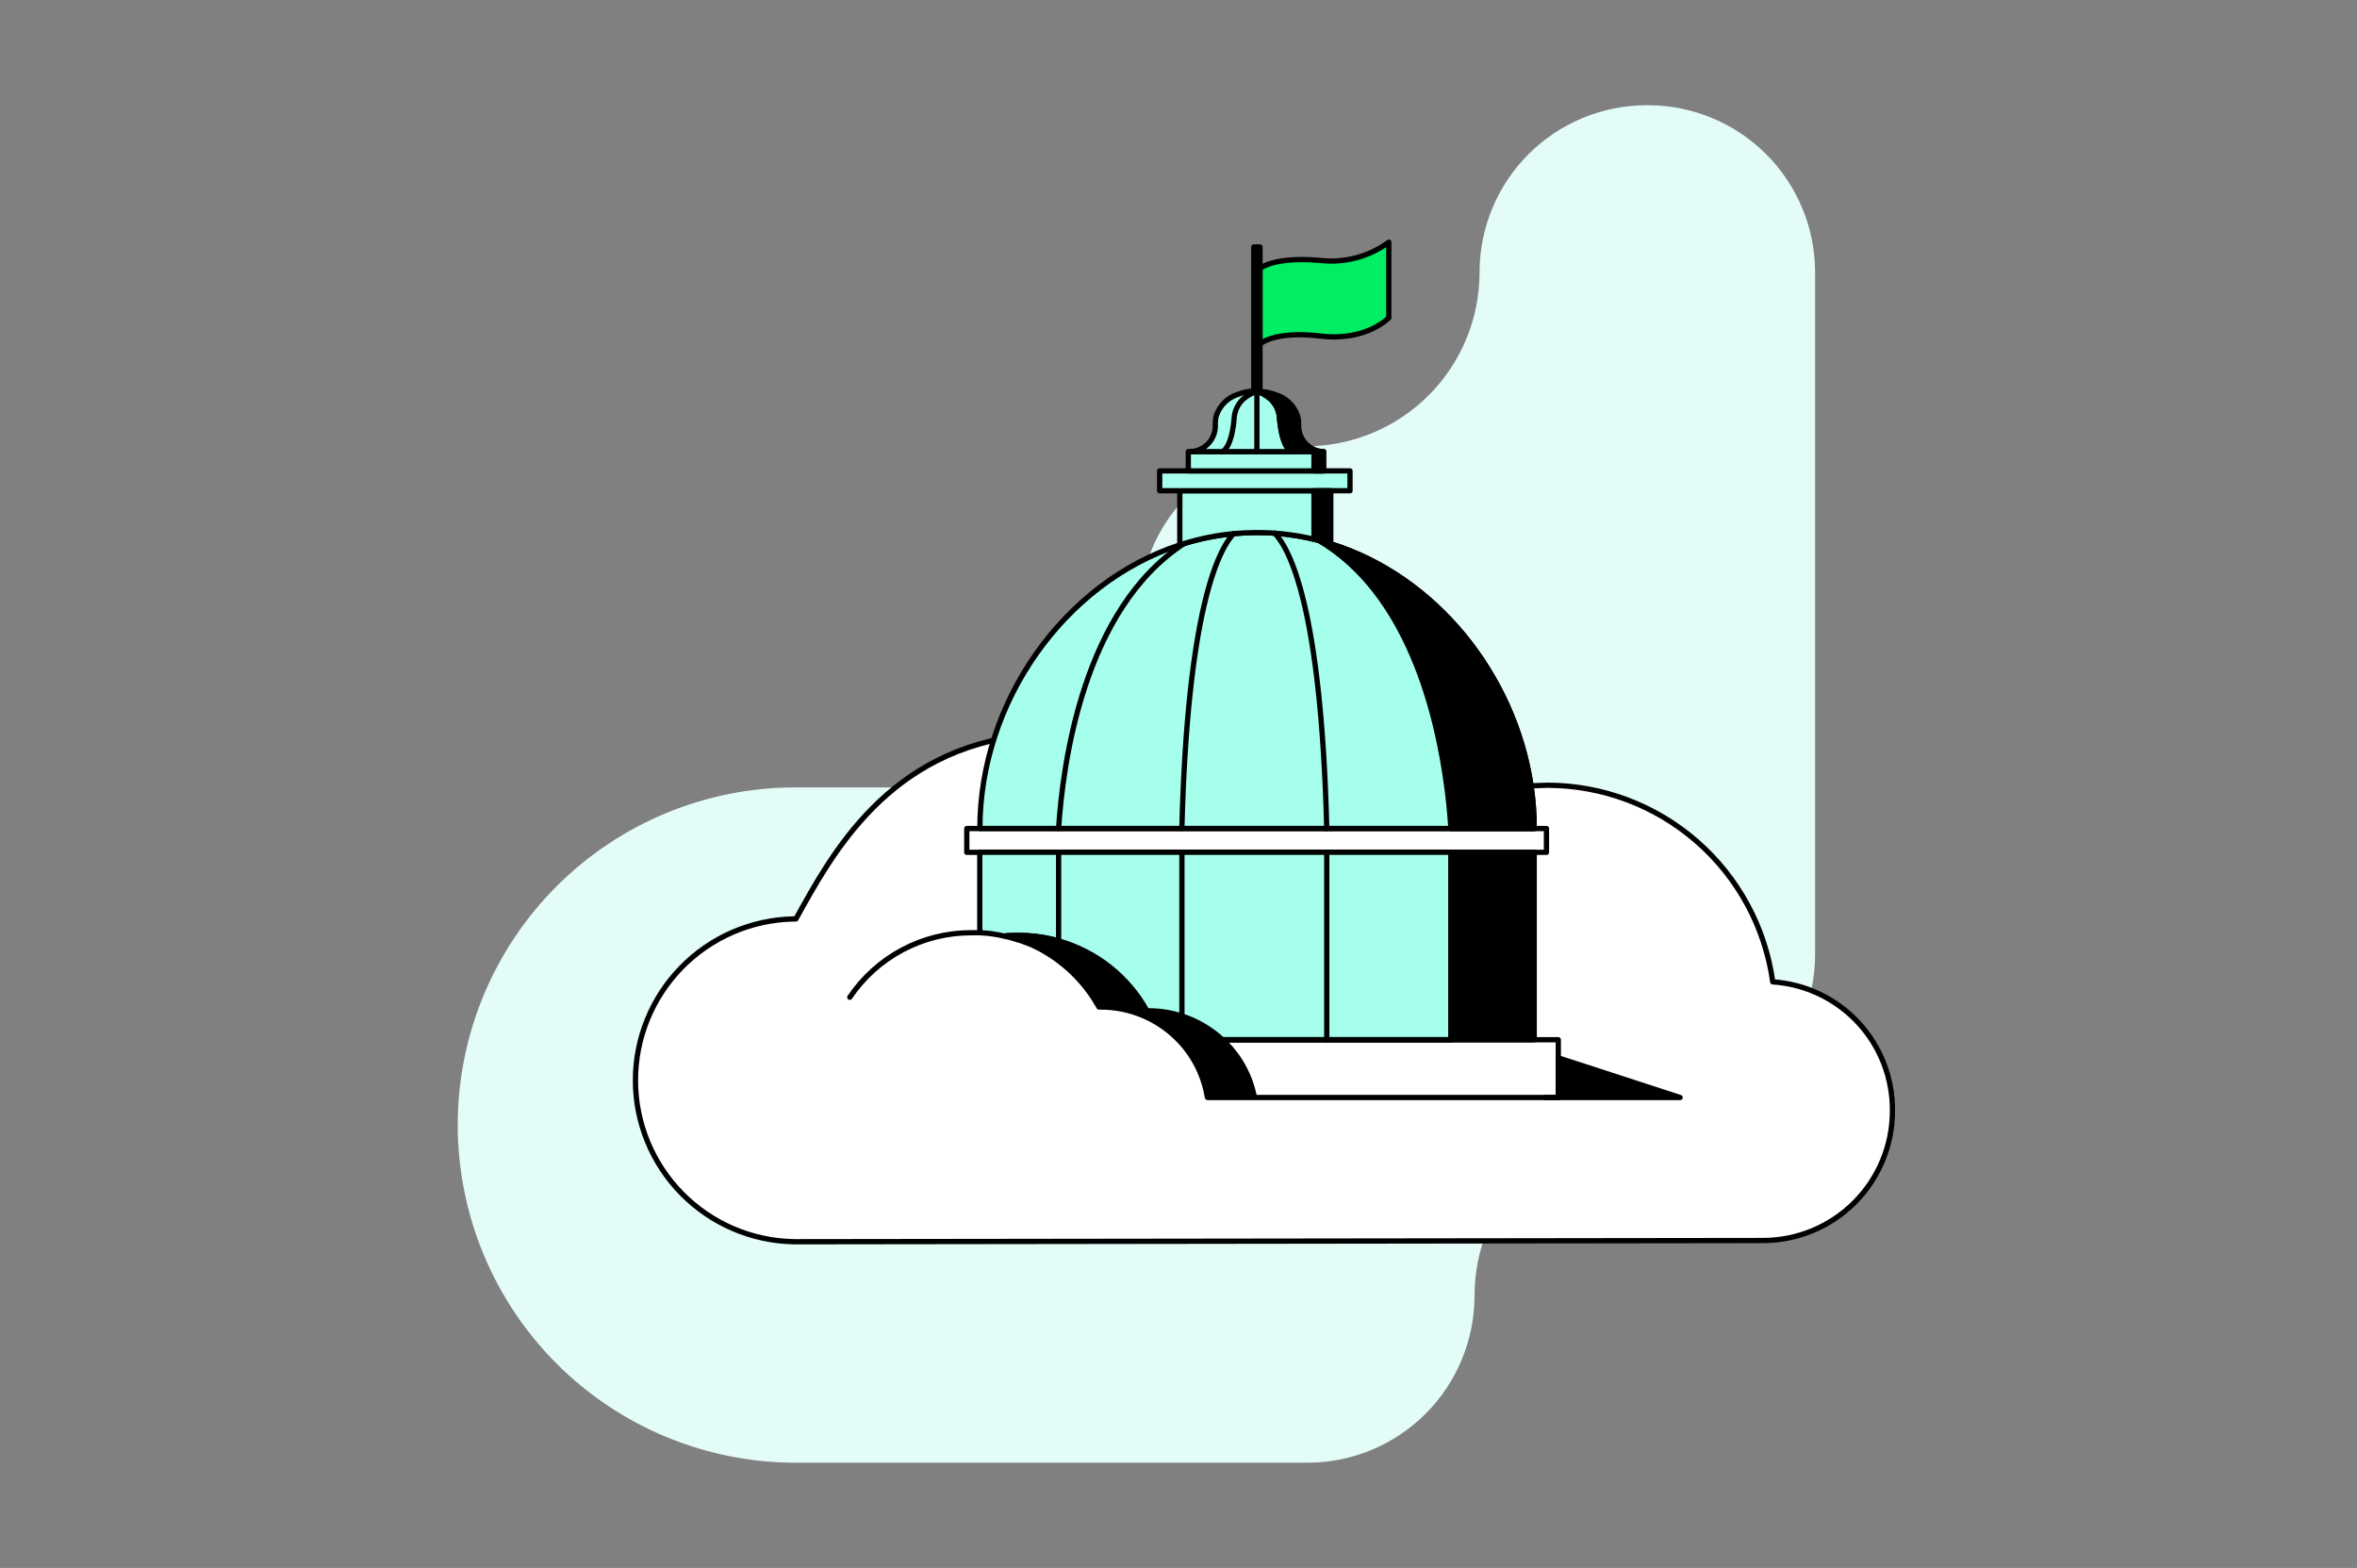 <?xml version="1.0" encoding="utf-8"?>
<svg xmlns="http://www.w3.org/2000/svg" width="448" height="298" viewBox="0 0 448 298" fill="none">
<rect x="0" y="0" width="448" height="298" fill="#808080" stroke="none"/>
<g clip-path="url(#clip0_3257_11371)">
<path d="M87 213.82C86.997 196.811 93.749 180.496 105.771 168.463C117.793 156.43 134.101 149.663 151.11 149.65H183.49C192.248 149.634 200.641 146.144 206.828 139.946C213.015 133.748 216.49 125.348 216.49 116.59C216.49 108.171 219.832 100.096 225.781 94.139C231.73 88.183 239.801 84.831 248.22 84.82C256.978 84.807 265.374 81.317 271.561 75.119C277.749 68.92 281.223 60.519 281.22 51.76C281.221 47.587 282.045 43.455 283.643 39.601C285.242 35.746 287.584 32.244 290.536 29.295C293.488 26.345 296.992 24.006 300.848 22.412C304.704 20.817 308.837 19.997 313.01 20H313.27C321.687 20.011 329.756 23.361 335.705 29.316C341.654 35.27 344.997 43.343 345 51.76V181.41C345 189.829 341.658 197.904 335.709 203.861C329.76 209.818 321.689 213.169 313.27 213.18C304.512 213.193 296.116 216.683 289.929 222.881C283.741 229.08 280.267 237.482 280.27 246.24C280.267 254.662 276.92 262.739 270.965 268.695C265.009 274.65 256.932 277.997 248.51 278H151.34C142.9 278.014 134.54 276.365 126.738 273.147C118.936 269.929 111.844 265.205 105.869 259.244C99.894 253.284 95.152 246.204 91.914 238.41C88.676 230.616 87.007 222.26 87 213.82Z" fill="#E3FCF7"/>
<path d="M336.95 186.61C335.514 176.26 330.386 166.776 322.509 159.909C314.633 153.041 304.54 149.252 294.09 149.24C293.01 149.24 251.96 150.85 251.96 150.85L195.28 139.65C168.78 142.37 158.13 162.28 151.28 174.65H150.86C142.82 174.808 135.163 178.116 129.538 183.862C123.913 189.608 120.768 197.333 120.781 205.375C120.794 213.416 123.964 221.131 129.608 226.858C135.252 232.586 142.919 235.869 150.96 236L335.08 235.77C341.61 235.768 347.872 233.172 352.489 228.553C357.106 223.934 359.7 217.671 359.7 211.14C359.757 204.92 357.432 198.913 353.202 194.352C348.972 189.791 343.157 187.021 336.95 186.61Z" fill="white" stroke="black" stroke-linecap="round" stroke-linejoin="round"/>
<path d="M293.94 157.471H183.76V161.991H293.94V157.471Z" stroke="black" stroke-linecap="round" stroke-linejoin="round"/>
<path d="M291.61 157.471C291.606 154.753 291.406 152.04 291.01 149.351C287.86 128.191 272.73 109.501 252.92 103.351C252.16 103.111 251.39 102.901 250.63 102.701C247.896 101.996 245.105 101.538 242.29 101.331C241.18 101.261 240.06 101.211 238.93 101.211C237.43 101.211 235.93 101.291 234.47 101.431C231.277 101.734 228.124 102.364 225.06 103.311L224.25 103.561C202.3 110.741 186.25 133.351 186.25 157.461H291.61V157.471Z" fill="#A6FFEC" stroke="black" stroke-linecap="round" stroke-linejoin="round"/>
<path d="M275.78 161.98H186.23V197.61H275.78V161.98Z" fill="#A6FFEC" stroke="black" stroke-linecap="round" stroke-linejoin="round"/>
<path d="M224.65 197.62V161.98" stroke="black" stroke-linecap="round" stroke-linejoin="round"/>
<path d="M201.211 180.66V161.98" stroke="black" stroke-linecap="round" stroke-linejoin="round"/>
<path d="M252.18 161.98V197.61" stroke="black" stroke-linecap="round" stroke-linejoin="round"/>
<path d="M252.92 93.269V103.35C252.16 103.11 251.39 102.9 250.63 102.7C247.896 101.995 245.105 101.536 242.29 101.33C241.18 101.26 240.06 101.22 238.93 101.22C237.43 101.22 235.93 101.29 234.47 101.43C231.277 101.728 228.123 102.358 225.06 103.31L224.25 103.56V93.269H252.92Z" fill="#A6FFEC" stroke="black" stroke-linecap="round" stroke-linejoin="round"/>
<path d="M256.6 89.49H220.42V93.27H256.6V89.49Z" fill="#A6FFEC" stroke="black" stroke-linecap="round" stroke-linejoin="round"/>
<path d="M251.569 85.83H225.859V89.49H251.569V85.83Z" fill="#A6FFEC" stroke="black" stroke-linecap="round" stroke-linejoin="round"/>
<path d="M226.25 85.831H245.43C243.8 84.831 243.33 81.18 243.2 79.43C243.111 78.034 242.479 76.728 241.44 75.79C240.692 75.158 239.834 74.666 238.91 74.341C238.577 74.321 238.243 74.321 237.91 74.341C237.059 74.421 236.222 74.612 235.42 74.91C234.43 75.201 233.526 75.729 232.787 76.448C232.048 77.168 231.496 78.058 231.18 79.04C231.047 79.553 230.983 80.081 230.99 80.611C231.033 81.267 230.944 81.926 230.727 82.547C230.51 83.168 230.171 83.74 229.728 84.227C229.286 84.714 228.75 85.107 228.152 85.383C227.555 85.658 226.908 85.811 226.25 85.831Z" fill="#A6FFEC" stroke="black" stroke-linecap="round" stroke-linejoin="round"/>
<path d="M238.91 74.34C239.834 74.666 240.692 75.157 241.44 75.79C242.479 76.727 243.111 78.033 243.2 79.43C243.33 81.18 243.8 84.8 245.43 85.83H251.56C250.909 85.807 250.268 85.654 249.676 85.381C249.085 85.107 248.553 84.718 248.114 84.237C247.674 83.755 247.335 83.191 247.116 82.577C246.898 81.962 246.804 81.311 246.84 80.66C246.847 80.13 246.783 79.602 246.65 79.09C246.329 78.115 245.775 77.233 245.036 76.521C244.297 75.808 243.396 75.286 242.41 75C241.612 74.703 240.778 74.511 239.93 74.43C239.592 74.38 239.252 74.35 238.91 74.34Z" fill="black" stroke="black" stroke-linecap="round" stroke-linejoin="round"/>
<path d="M238.9 74.391V85.831" stroke="black" stroke-linecap="round" stroke-linejoin="round"/>
<path d="M238.91 74.369C237.97 74.684 237.098 75.172 236.34 75.809C235.3 76.75 234.668 78.06 234.58 79.459C234.45 81.199 233.98 84.829 232.35 85.859" stroke="black" stroke-linecap="round" stroke-linejoin="round"/>
<path d="M291.011 149.349C287.861 128.189 272.731 109.499 252.921 103.349C252.161 103.109 251.391 102.899 250.631 102.699C267.501 112.639 273.161 135.299 275.061 149.959C275.421 152.819 275.651 155.369 275.791 157.469H291.611C291.607 154.752 291.406 152.038 291.011 149.349Z" fill="black" stroke="black" stroke-linecap="round" stroke-linejoin="round"/>
<path d="M234.461 101.43C231.551 104.57 225.711 116.03 224.641 157.43" stroke="black" stroke-linecap="round" stroke-linejoin="round"/>
<path d="M252.179 157.47C251.109 115.61 245.179 104.34 242.279 101.33" stroke="black" stroke-linecap="round" stroke-linejoin="round"/>
<path d="M201.211 157.47C202.011 145.04 205.921 115.78 225.041 103.32" stroke="black" stroke-linecap="round" stroke-linejoin="round"/>
<path d="M291.609 161.98H275.789V197.61H291.609V161.98Z" fill="black" stroke="black" stroke-linecap="round" stroke-linejoin="round"/>
<path d="M275.789 197.609V197.619" stroke="black" stroke-linecap="round" stroke-linejoin="round"/>
<path d="M252.18 197.609V197.619" stroke="black" stroke-linecap="round" stroke-linejoin="round"/>
<path d="M275.79 197.609H275.78H252.19H252.18H232.34" stroke="black" stroke-linecap="round" stroke-linejoin="round"/>
<path d="M238.31 74.34H239.49V46.94H238.31V74.34Z" fill="black" stroke="black" stroke-linecap="round" stroke-linejoin="round"/>
<path d="M263.97 60.399C263.97 60.399 259.74 64.919 250.97 63.869C242.2 62.819 239.5 65.369 239.5 65.369V50.999C239.5 50.999 242.17 48.699 250.97 49.499C255.586 50.019 260.228 48.78 263.97 46.029V60.399Z" fill="#00ED64" stroke="black" stroke-linecap="round" stroke-linejoin="round"/>
<path d="M249.75 102.25L252.92 103.35V93.269H249.75V102.25Z" fill="black" stroke="black" stroke-linecap="round" stroke-linejoin="round"/>
<path d="M251.57 85.83H249.75V89.49H251.57V85.83Z" fill="black" stroke="black" stroke-linecap="round" stroke-linejoin="round"/>
<path d="M293.6 208.591H319.34L296.19 201.051L296.2 208.591H293.6Z" fill="black" stroke="black" stroke-linecap="round" stroke-linejoin="round"/>
<path d="M229.539 208.589H293.589H296.189V201.049V197.609H291.609H229.539V208.589Z" stroke="black" stroke-linecap="round" stroke-linejoin="round"/>
<path d="M161.52 208.599H238.52C237.751 204.655 235.821 201.03 232.98 198.189C232.79 197.989 232.58 197.799 232.38 197.609C230.175 195.566 227.551 194.03 224.69 193.109C222.634 192.449 220.489 192.111 218.33 192.109H218.04C215.885 188.233 212.833 184.929 209.139 182.474C205.446 180.02 201.218 178.485 196.81 177.999C196.3 177.939 195.81 177.899 195.28 177.869H195.23C194.7 177.869 194.17 177.819 193.63 177.819H192.25C191.79 177.819 191.34 177.879 190.89 177.919L189.84 177.699L189.37 177.619L188.69 177.509L188.19 177.439L187.81 177.389H187.73L187.06 177.329H186.99L186.23 177.279C185.69 177.279 185.14 177.279 184.58 177.279C180.025 177.28 175.54 178.399 171.519 180.538C167.498 182.678 164.065 185.772 161.52 189.549V208.599Z" fill="white"/>
<path d="M201.21 178.83C199.275 178.281 197.287 177.945 195.28 177.83C194.74 177.83 194.19 177.78 193.63 177.78C192.7 177.78 191.79 177.78 190.89 177.91L189.84 177.69L189.37 177.61L188.69 177.5L188.19 177.43L187.81 177.38H187.73L187.06 177.32H186.99L186.23 177.27C185.69 177.27 185.14 177.27 184.58 177.27C180.025 177.27 175.54 178.389 171.519 180.529C167.498 182.668 164.065 185.762 161.52 189.54" stroke="black" stroke-linecap="round" stroke-linejoin="round"/>
<path d="M232.941 198.19C232.751 197.99 232.541 197.8 232.341 197.61C230.136 195.566 227.512 194.03 224.651 193.11C222.595 192.449 220.45 192.112 218.291 192.11H218.001C216.217 188.896 213.816 186.067 210.934 183.786C208.052 181.505 204.748 179.817 201.211 178.82C199.276 178.271 197.288 177.935 195.281 177.82C194.741 177.82 194.191 177.77 193.631 177.77C192.701 177.77 191.791 177.77 190.891 177.9L191.571 178.07C191.801 178.12 192.041 178.19 192.271 178.26L192.781 178.41L192.991 178.47L193.311 178.58L193.621 178.68H193.741L194.321 178.89C194.561 178.97 194.791 179.06 195.031 179.16H195.091C195.311 179.25 195.541 179.34 195.751 179.44H195.821L196.221 179.62L196.841 179.92L196.941 179.97L197.051 180.03C197.281 180.13 197.501 180.25 197.731 180.37L197.901 180.47L198.511 180.81L198.841 181.01L199.291 181.29L199.561 181.46L199.661 181.52C199.871 181.66 200.081 181.79 200.281 181.94L200.381 182L201.141 182.55C204.32 184.912 206.959 187.926 208.881 191.39H209.171C211.894 191.381 214.592 191.914 217.109 192.956C219.625 193.998 221.91 195.528 223.831 197.46C226.811 200.449 228.783 204.295 229.471 208.46H238.411C237.635 204.573 235.733 201.002 232.941 198.19Z" fill="black" stroke="black" stroke-linecap="round" stroke-linejoin="round"/>
</g>
<defs>
<clipPath id="clip0_3257_11371">
<rect width="273.18" height="258" fill="white" transform="translate(87 20)"/>
</clipPath>
</defs>
</svg>